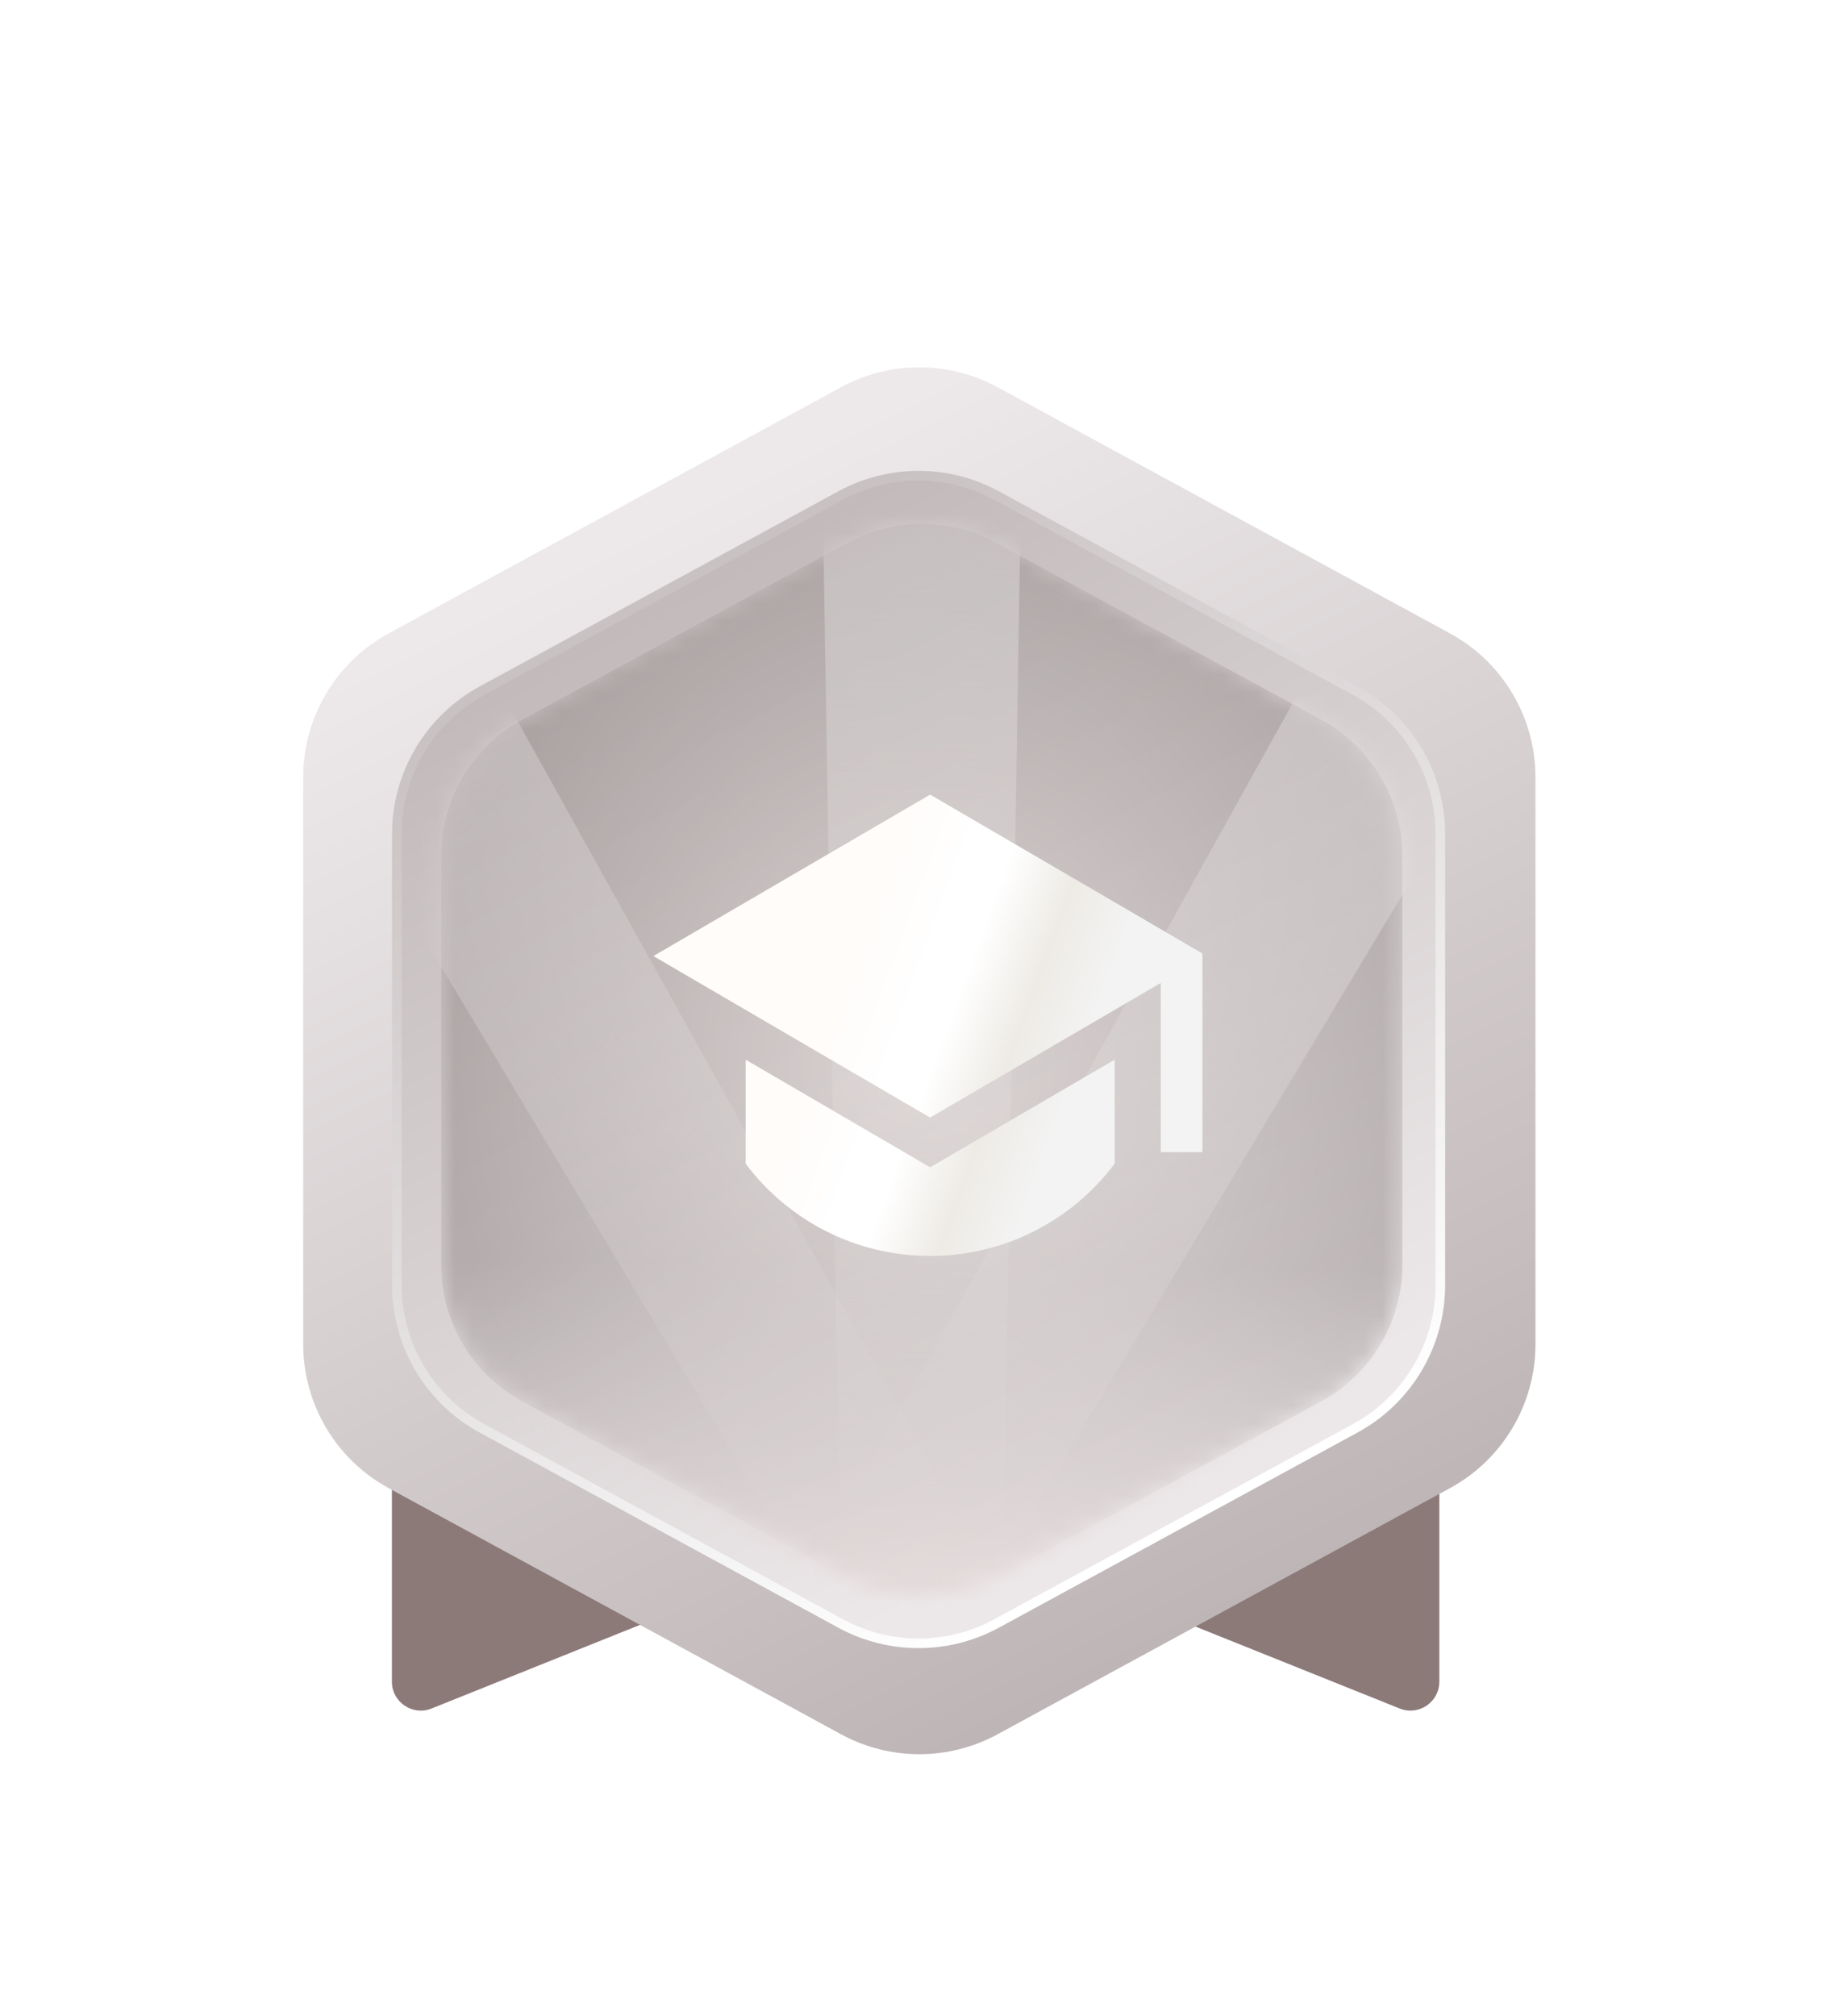 <svg width="103" height="113" viewBox="0 0 103 113" fill="none" xmlns="http://www.w3.org/2000/svg">
  <g filter="url(#filter0_d_526_16855)">
  <path d="M21.974 94.271V65.575H45.05V87.409L24.197 95.775C23.133 96.202 21.974 95.418 21.974 94.271Z" fill="#8C7A79"/>
  <path d="M80.703 94.271V65.575H57.626V87.409L78.48 95.775C79.544 96.202 80.703 95.418 80.703 94.271Z" fill="#8C7A79"/>
  <g filter="url(#filter1_d_526_16855)">
  <path d="M47.159 17.386L21.793 31.185C18.839 32.792 17 35.886 17 39.249L17 71.037C17 74.4 18.839 77.494 21.793 79.101L47.159 92.9C49.895 94.388 53.197 94.388 55.933 92.9L81.299 79.101C84.253 77.494 86.092 74.4 86.092 71.037L86.092 39.249C86.092 35.886 84.253 32.792 81.299 31.185L55.933 17.386C53.197 15.898 49.895 15.898 47.159 17.386Z" fill="url(#paint0_linear_526_16855)"/>
  <path d="M47.134 23.457L27.026 34.396C24.083 35.997 22.251 39.079 22.251 42.429L22.251 67.717C22.251 71.067 24.083 74.149 27.026 75.75L47.134 86.689C49.859 88.171 53.15 88.171 55.875 86.689L75.983 75.75C78.926 74.149 80.758 71.067 80.758 67.717L80.758 42.429C80.758 39.079 78.926 35.997 75.983 34.396L55.875 23.457C53.15 21.975 49.859 21.975 47.134 23.457Z" fill="url(#paint1_linear_526_16855)"/>
  <g filter="url(#filter2_f_526_16855)">
  <path d="M47.134 23.457L27.026 34.396C24.083 35.997 22.251 39.079 22.251 42.429L22.251 67.717C22.251 71.067 24.083 74.149 27.026 75.75L47.134 86.689C49.859 88.171 53.15 88.171 55.875 86.689L75.983 75.75C78.926 74.149 80.758 71.067 80.758 67.717L80.758 42.429C80.758 39.079 78.926 35.997 75.983 34.396L55.875 23.457C53.15 21.975 49.859 21.975 47.134 23.457Z" stroke="url(#paint2_linear_526_16855)" stroke-width="0.54"/>
  </g>
  <g opacity="0.5">
  <mask id="mask0_526_16855" style="mask-type:alpha" maskUnits="userSpaceOnUse" x="24" y="25" width="55" height="61">
  <path d="M47.529 26.102L29.282 36.02C26.481 37.542 24.737 40.475 24.737 43.663L24.737 66.594C24.737 69.782 26.481 72.714 29.282 74.237L47.529 84.154C50.12 85.562 53.247 85.562 55.837 84.154L74.084 74.237C76.885 72.714 78.629 69.782 78.629 66.594L78.629 43.663C78.629 40.475 76.885 37.542 74.084 36.02L55.837 26.102C53.247 24.695 50.12 24.695 47.529 26.102Z" fill="#A6D3DE"/>
  </mask>
  <g mask="url(#mask0_526_16855)">
  <path d="M47.529 26.102L29.282 36.02C26.481 37.542 24.737 40.475 24.737 43.663L24.737 66.594C24.737 69.782 26.481 72.714 29.282 74.237L47.529 84.154C50.12 85.562 53.247 85.562 55.837 84.154L74.084 74.237C76.885 72.714 78.629 69.782 78.629 66.594L78.629 43.663C78.629 40.475 76.885 37.542 74.084 36.02L55.837 26.102C53.247 24.695 50.12 24.695 47.529 26.102Z" fill="url(#paint3_radial_526_16855)"/>
  <path opacity="0.5" d="M47.179 87.647L46.108 22.605H57.258L56.188 87.647H47.179Z" fill="url(#paint4_linear_526_16855)"/>
  <path opacity="0.5" d="M47.035 87.07L13.587 31.277L23.243 25.702L54.837 82.565L47.035 87.07Z" fill="url(#paint5_linear_526_16855)"/>
  <path opacity="0.5" d="M46.106 82.566L77.7 25.703L87.356 31.278L53.908 87.07L46.106 82.566Z" fill="url(#paint6_linear_526_16855)"/>
  <rect x="24.737" y="51.409" width="53.892" height="34.999" fill="url(#paint7_linear_526_16855)"/>
  <g filter="url(#filter3_i_526_16855)">
  <path d="M47.529 26.102L29.282 36.02C26.481 37.542 24.737 40.475 24.737 43.663L24.737 66.594C24.737 69.782 26.481 72.714 29.282 74.237L47.529 84.154C50.12 85.562 53.247 85.562 55.837 84.154L74.084 74.237C76.885 72.714 78.629 69.782 78.629 66.594L78.629 43.663C78.629 40.475 76.885 37.542 74.084 36.02L55.837 26.102C53.247 24.695 50.12 24.695 47.529 26.102Z" fill="#BCB0AE" fill-opacity="0.03"/>
  </g>
  </g>
  </g>
  </g>
  </g>
  <g clip-path="url(#clip0_526_16855)">
  <g filter="url(#filter4_d_526_16855)">
  <path d="M51.913 42.157L36.397 51.208L51.913 60.26L64.844 52.717V62.199H67.43V51.208L51.913 42.157ZM41.568 57.015V62.846C43.927 65.987 47.683 68.018 51.913 68.018C56.144 68.018 59.9 65.987 62.259 62.846L62.258 57.016L51.914 63.05L41.568 57.015Z" fill="url(#paint8_linear_526_16855)"/>
  </g>
  </g>
  <defs>
  <filter id="filter0_d_526_16855" x="0.8" y="0.071" width="101.492" height="112.023" filterUnits="userSpaceOnUse" color-interpolation-filters="sRGB">
  <feFlood flood-opacity="0" result="BackgroundImageFix"/>
  <feColorMatrix in="SourceAlpha" type="matrix" values="0 0 0 0 0 0 0 0 0 0 0 0 0 0 0 0 0 0 127 0" result="hardAlpha"/>
  <feOffset/>
  <feGaussianBlur stdDeviation="8.1"/>
  <feColorMatrix type="matrix" values="0 0 0 0 0.925 0 0 0 0 0.91 0 0 0 0 0.914 0 0 0 0.48 0"/>
  <feBlend mode="normal" in2="BackgroundImageFix" result="effect1_dropShadow_526_16855"/>
  <feBlend mode="normal" in="SourceGraphic" in2="effect1_dropShadow_526_16855" result="shape"/>
  </filter>
  <filter id="filter1_d_526_16855" x="13.76" y="16.27" width="75.572" height="85.305" filterUnits="userSpaceOnUse" color-interpolation-filters="sRGB">
  <feFlood flood-opacity="0" result="BackgroundImageFix"/>
  <feColorMatrix in="SourceAlpha" type="matrix" values="0 0 0 0 0 0 0 0 0 0 0 0 0 0 0 0 0 0 127 0" result="hardAlpha"/>
  <feOffset dy="4.32"/>
  <feGaussianBlur stdDeviation="1.62"/>
  <feColorMatrix type="matrix" values="0 0 0 0 0.475 0 0 0 0 0.426 0 0 0 0 0.426 0 0 0 0.35 0"/>
  <feBlend mode="normal" in2="BackgroundImageFix" result="effect1_dropShadow_526_16855"/>
  <feBlend mode="normal" in="SourceGraphic" in2="effect1_dropShadow_526_16855" result="shape"/>
  </filter>
  <filter id="filter2_f_526_16855" x="21.819" y="21.913" width="59.371" height="66.319" filterUnits="userSpaceOnUse" color-interpolation-filters="sRGB">
  <feFlood flood-opacity="0" result="BackgroundImageFix"/>
  <feBlend mode="normal" in="SourceGraphic" in2="BackgroundImageFix" result="shape"/>
  <feGaussianBlur stdDeviation="0.081" result="effect1_foregroundBlur_526_16855"/>
  </filter>
  <filter id="filter3_i_526_16855" x="24.737" y="25.047" width="53.892" height="60.163" filterUnits="userSpaceOnUse" color-interpolation-filters="sRGB">
  <feFlood flood-opacity="0" result="BackgroundImageFix"/>
  <feBlend mode="normal" in="SourceGraphic" in2="BackgroundImageFix" result="shape"/>
  <feColorMatrix in="SourceAlpha" type="matrix" values="0 0 0 0 0 0 0 0 0 0 0 0 0 0 0 0 0 0 127 0" result="hardAlpha"/>
  <feOffset/>
  <feGaussianBlur stdDeviation="3.631"/>
  <feComposite in2="hardAlpha" operator="arithmetic" k2="-1" k3="1"/>
  <feColorMatrix type="matrix" values="0 0 0 0 0.508 0 0 0 0 0.438 0 0 0 0 0.415 0 0 0 1 0"/>
  <feBlend mode="normal" in2="shape" result="effect1_innerShadow_526_16855"/>
  </filter>
  <filter id="filter4_d_526_16855" x="31.861" y="39.77" width="40.582" height="35.409" filterUnits="userSpaceOnUse" color-interpolation-filters="sRGB">
  <feFlood flood-opacity="0" result="BackgroundImageFix"/>
  <feColorMatrix in="SourceAlpha" type="matrix" values="0 0 0 0 0 0 0 0 0 0 0 0 0 0 0 0 0 0 127 0" result="hardAlpha"/>
  <feOffset dx="0.239" dy="2.387"/>
  <feGaussianBlur stdDeviation="2.387"/>
  <feColorMatrix type="matrix" values="0 0 0 0 0.729 0 0 0 0 0.654 0 0 0 0 0.647 0 0 0 0.38 0"/>
  <feBlend mode="normal" in2="BackgroundImageFix" result="effect1_dropShadow_526_16855"/>
  <feBlend mode="normal" in="SourceGraphic" in2="effect1_dropShadow_526_16855" result="shape"/>
  </filter>
  <linearGradient id="paint0_linear_526_16855" x1="37.037" y1="24.673" x2="68.128" y2="86.441" gradientUnits="userSpaceOnUse">
  <stop stop-color="#EDE9EA"/>
  <stop offset="1" stop-color="#BEB5B6"/>
  </linearGradient>
  <linearGradient id="paint1_linear_526_16855" x1="36.76" y1="29.785" x2="63.568" y2="79.255" gradientUnits="userSpaceOnUse">
  <stop stop-color="#C3BBBB"/>
  <stop offset="1" stop-color="#ECE8E9"/>
  </linearGradient>
  <linearGradient id="paint2_linear_526_16855" x1="39.662" y1="27.989" x2="68.543" y2="79.946" gradientUnits="userSpaceOnUse">
  <stop stop-color="#C9C2C3"/>
  <stop offset="1" stop-color="white"/>
  </linearGradient>
  <radialGradient id="paint3_radial_526_16855" cx="0" cy="0" r="1" gradientUnits="userSpaceOnUse" gradientTransform="translate(51.683 55.128) rotate(90) scale(31.284 26.946)">
  <stop stop-color="#DFD6D5"/>
  <stop offset="1" stop-color="#918888"/>
  </radialGradient>
  <linearGradient id="paint4_linear_526_16855" x1="51.683" y1="22.605" x2="51.683" y2="87.647" gradientUnits="userSpaceOnUse">
  <stop stop-color="white"/>
  <stop offset="1" stop-color="#F2EDED" stop-opacity="0"/>
  </linearGradient>
  <linearGradient id="paint5_linear_526_16855" x1="18.415" y1="28.49" x2="50.936" y2="84.817" gradientUnits="userSpaceOnUse">
  <stop stop-color="white"/>
  <stop offset="1" stop-color="#F2EDED" stop-opacity="0"/>
  </linearGradient>
  <linearGradient id="paint6_linear_526_16855" x1="82.528" y1="28.49" x2="50.007" y2="84.818" gradientUnits="userSpaceOnUse">
  <stop stop-color="white"/>
  <stop offset="1" stop-color="#F2EDED" stop-opacity="0"/>
  </linearGradient>
  <linearGradient id="paint7_linear_526_16855" x1="51.683" y1="66.585" x2="51.521" y2="84.239" gradientUnits="userSpaceOnUse">
  <stop stop-color="#DEDADA" stop-opacity="0"/>
  <stop offset="1" stop-color="#DECFCF"/>
  </linearGradient>
  <linearGradient id="paint8_linear_526_16855" x1="49.456" y1="35.674" x2="69.962" y2="43.153" gradientUnits="userSpaceOnUse">
  <stop offset="0.169" stop-color="#FFFCFA"/>
  <stop offset="0.36" stop-color="white"/>
  <stop offset="0.452" stop-color="white"/>
  <stop offset="0.628" stop-color="#EEEBE6"/>
  <stop offset="0.804" stop-color="#F3F3F3"/>
  </linearGradient>
  <clipPath id="clip0_526_16855">
  <rect width="31.034" height="31.034" fill="white" transform="translate(36.397 39.57)"/>
  </clipPath>
  </defs>
  </svg>
  